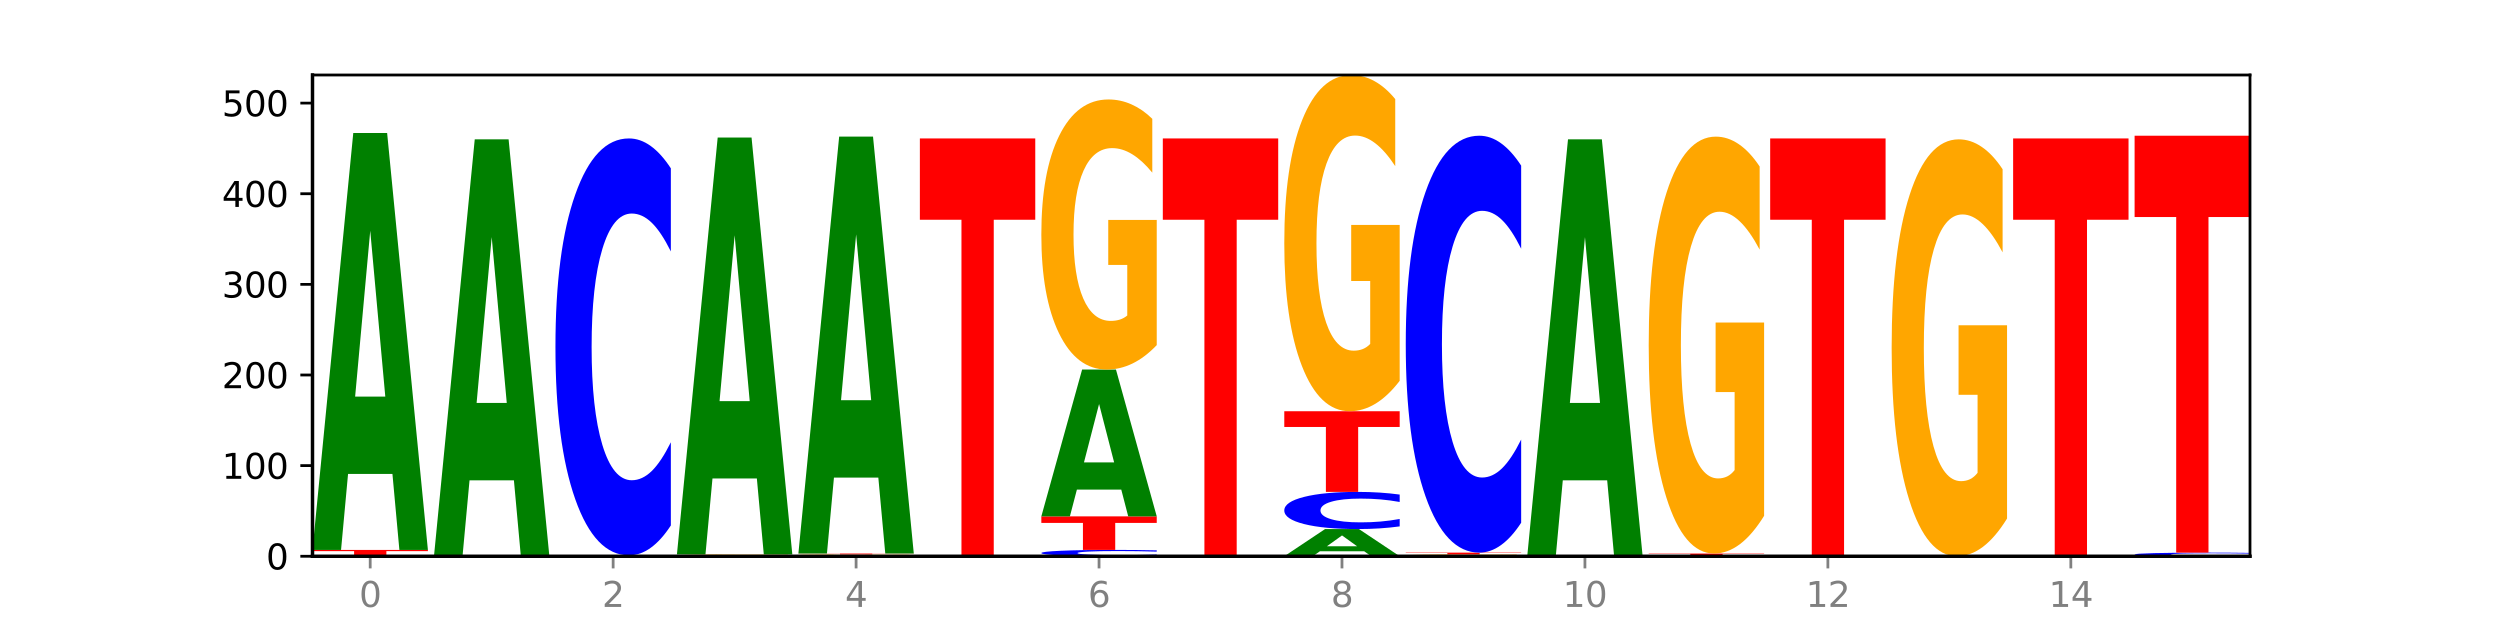 <?xml version="1.0" encoding="utf-8" standalone="no"?>
<!DOCTYPE svg PUBLIC "-//W3C//DTD SVG 1.1//EN"
  "http://www.w3.org/Graphics/SVG/1.1/DTD/svg11.dtd">
<svg xmlns:xlink="http://www.w3.org/1999/xlink" width="720pt" height="180pt" viewBox="0 0 720 180" xmlns="http://www.w3.org/2000/svg" version="1.1">
 <defs>
  <style type="text/css">*{stroke-linejoin: round; stroke-linecap: butt}</style>
 </defs>
 <g id="figure_1">
  <g id="patch_1">
   <path d="M 0 180 
L 720 180 
L 720 0 
L 0 0 
z
" style="fill: #ffffff"/>
  </g>
  <g id="axes_1">
   <g id="patch_2">
    <path d="M 90 160.2 
L 648 160.2 
L 648 21.6 
L 90 21.6 
z
" style="fill: #ffffff"/>
   </g>
   <g id="line2d_1">
    <path d="M 90 160.2 
L 648 160.2 
" clip-path="url(#pe4a669c2eb)" style="fill: none; stroke: #000000; stroke-width: 0.5; stroke-linecap: square"/>
   </g>
   <g id="patch_3">
    <path d="M 90 158.373 
L 123.235 158.373 
L 123.235 158.729 
L 111.278 158.729 
L 111.278 160.2 
L 101.98 160.2 
L 101.98 158.729 
L 90 158.729 
L 90 158.373 
z
" clip-path="url(#pe4a669c2eb)" style="fill: #ff0000"/>
   </g>
   <g id="patch_4">
    <path d="M 113.022 136.5 
L 100.24 136.5 
L 98.222 158.373 
L 90 158.373 
L 101.742 38.305 
L 111.493 38.305 
L 123.235 158.373 
L 115.02 158.373 
L 113.022 136.5 
z
M 102.279 114.216 
L 110.963 114.216 
L 106.628 66.456 
L 102.279 114.216 
z
" clip-path="url(#pe4a669c2eb)" style="fill: #008000"/>
   </g>
   <g id="patch_5">
    <path d="M 148.006 138.327 
L 135.225 138.327 
L 133.206 160.2 
L 124.984 160.2 
L 136.726 40.132 
L 146.477 40.132 
L 158.219 160.2 
L 150.004 160.2 
L 148.006 138.327 
z
M 137.263 116.043 
L 145.947 116.043 
L 141.612 68.284 
L 137.263 116.043 
z
" clip-path="url(#pe4a669c2eb)" style="fill: #008000"/>
   </g>
   <g id="patch_6">
    <path d="M 182.991 160.152 
L 170.209 160.152 
L 168.191 160.2 
L 159.969 160.2 
L 171.711 159.939 
L 181.462 159.939 
L 193.204 160.2 
L 184.988 160.2 
L 182.991 160.152 
z
M 172.248 160.104 
L 180.932 160.104 
L 176.596 160 
L 172.248 160.104 
z
" clip-path="url(#pe4a669c2eb)" style="fill: #008000"/>
   </g>
   <g id="patch_7">
    <path d="M 193.204 151.333 
Q 190.424 155.599 187.418 157.756 
Q 184.411 159.939 181.137 159.939 
Q 171.374 159.939 165.671 143.768 
Q 159.969 127.597 159.969 99.942 
Q 159.969 72.189 165.671 56.042 
Q 171.374 39.871 181.137 39.871 
Q 184.411 39.871 187.418 42.054 
Q 190.424 44.212 193.204 48.478 
L 193.204 72.412 
Q 190.399 66.757 187.677 64.128 
Q 184.956 61.499 181.95 61.499 
Q 176.557 61.499 173.467 71.742 
Q 170.386 81.961 170.386 99.942 
Q 170.386 117.85 173.467 128.093 
Q 176.557 138.311 181.95 138.311 
Q 184.956 138.311 187.677 135.682 
Q 190.399 133.029 193.204 127.374 
L 193.204 151.333 
z
" clip-path="url(#pe4a669c2eb)" style="fill: #0000ff"/>
   </g>
   <g id="patch_8">
    <path d="M 228.188 160.153 
Q 224.836 160.176 221.231 160.188 
Q 217.626 160.2 213.783 160.2 
Q 205.098 160.2 200.025 160.13 
Q 194.953 160.059 194.953 159.939 
Q 194.953 159.818 200.115 159.748 
Q 205.284 159.678 214.274 159.678 
Q 217.738 159.678 220.911 159.687 
Q 224.091 159.697 226.907 159.715 
L 226.907 159.819 
Q 224.002 159.796 221.127 159.784 
Q 218.252 159.772 215.362 159.772 
Q 210.014 159.772 207.116 159.815 
Q 204.219 159.859 204.219 159.939 
Q 204.219 160.019 207.012 160.063 
Q 209.805 160.106 214.945 160.106 
Q 216.345 160.106 217.544 160.103 
Q 218.743 160.101 219.697 160.096 
L 219.697 159.998 
L 214.222 159.998 
L 214.222 159.911 
L 228.188 159.911 
L 228.188 160.153 
z
" clip-path="url(#pe4a669c2eb)" style="fill: #ffa600"/>
   </g>
   <g id="patch_9">
    <path d="M 217.975 137.805 
L 205.193 137.805 
L 203.175 159.678 
L 194.953 159.678 
L 206.695 39.61 
L 216.446 39.61 
L 228.188 159.678 
L 219.973 159.678 
L 217.975 137.805 
z
M 207.232 115.521 
L 215.916 115.521 
L 211.581 67.762 
L 207.232 115.521 
z
" clip-path="url(#pe4a669c2eb)" style="fill: #008000"/>
   </g>
   <g id="patch_10">
    <path d="M 263.172 160.181 
Q 260.392 160.191 257.386 160.195 
Q 254.38 160.2 251.106 160.2 
Q 241.342 160.2 235.64 160.165 
Q 229.937 160.13 229.937 160.07 
Q 229.937 160.009 235.64 159.974 
Q 241.342 159.939 251.106 159.939 
Q 254.38 159.939 257.386 159.944 
Q 260.392 159.948 263.172 159.958 
L 263.172 160.01 
Q 260.367 159.997 257.646 159.992 
Q 254.924 159.986 251.918 159.986 
Q 246.526 159.986 243.436 160.008 
Q 240.354 160.03 240.354 160.07 
Q 240.354 160.109 243.436 160.131 
Q 246.526 160.153 251.918 160.153 
Q 254.924 160.153 257.646 160.147 
Q 260.367 160.141 263.172 160.129 
L 263.172 160.181 
z
" clip-path="url(#pe4a669c2eb)" style="fill: #0000ff"/>
   </g>
   <g id="patch_11">
    <path d="M 263.172 159.915 
Q 259.821 159.927 256.216 159.933 
Q 252.61 159.939 248.767 159.939 
Q 240.082 159.939 235.01 159.904 
Q 229.937 159.869 229.937 159.809 
Q 229.937 159.748 235.099 159.713 
Q 240.268 159.678 249.259 159.678 
Q 252.722 159.678 255.895 159.683 
Q 259.076 159.687 261.891 159.697 
L 261.891 159.749 
Q 258.986 159.737 256.111 159.731 
Q 253.236 159.725 250.346 159.725 
Q 244.998 159.725 242.101 159.747 
Q 239.203 159.768 239.203 159.809 
Q 239.203 159.848 241.996 159.87 
Q 244.79 159.892 249.929 159.892 
Q 251.329 159.892 252.529 159.891 
Q 253.728 159.889 254.681 159.887 
L 254.681 159.838 
L 249.207 159.838 
L 249.207 159.794 
L 263.172 159.794 
L 263.172 159.915 
z
" clip-path="url(#pe4a669c2eb)" style="fill: #ffa600"/>
   </g>
   <g id="patch_12">
    <path d="M 229.937 159.417 
L 263.172 159.417 
L 263.172 159.468 
L 251.216 159.468 
L 251.216 159.678 
L 241.917 159.678 
L 241.917 159.468 
L 229.937 159.468 
L 229.937 159.417 
z
" clip-path="url(#pe4a669c2eb)" style="fill: #ff0000"/>
   </g>
   <g id="patch_13">
    <path d="M 252.959 137.544 
L 240.178 137.544 
L 238.159 159.417 
L 229.937 159.417 
L 241.679 39.349 
L 251.43 39.349 
L 263.172 159.417 
L 254.957 159.417 
L 252.959 137.544 
z
M 242.216 115.26 
L 250.9 115.26 
L 246.565 67.5 
L 242.216 115.26 
z
" clip-path="url(#pe4a669c2eb)" style="fill: #008000"/>
   </g>
   <g id="patch_14">
    <path d="M 298.157 160.176 
Q 294.805 160.188 291.2 160.194 
Q 287.595 160.2 283.751 160.2 
Q 275.066 160.2 269.994 160.165 
Q 264.922 160.13 264.922 160.07 
Q 264.922 160.009 270.083 159.974 
Q 275.253 159.939 284.243 159.939 
Q 287.707 159.939 290.88 159.944 
Q 294.06 159.948 296.876 159.958 
L 296.876 160.01 
Q 293.971 159.998 291.096 159.992 
Q 288.22 159.986 285.33 159.986 
Q 279.982 159.986 277.085 160.008 
Q 274.188 160.029 274.188 160.07 
Q 274.188 160.109 276.981 160.131 
Q 279.774 160.153 284.913 160.153 
Q 286.314 160.153 287.513 160.152 
Q 288.712 160.15 289.665 160.148 
L 289.665 160.099 
L 284.191 160.099 
L 284.191 160.055 
L 298.157 160.055 
L 298.157 160.176 
z
" clip-path="url(#pe4a669c2eb)" style="fill: #ffa600"/>
   </g>
   <g id="patch_15">
    <path d="M 264.922 39.871 
L 298.157 39.871 
L 298.157 63.288 
L 286.2 63.288 
L 286.2 159.939 
L 276.902 159.939 
L 276.902 63.288 
L 264.922 63.288 
L 264.922 39.871 
z
" clip-path="url(#pe4a669c2eb)" style="fill: #ff0000"/>
   </g>
   <g id="patch_16">
    <path d="M 333.141 160.069 
Q 330.361 160.134 327.355 160.167 
Q 324.349 160.2 321.075 160.2 
Q 311.311 160.2 305.608 159.954 
Q 299.906 159.708 299.906 159.287 
Q 299.906 158.865 305.608 158.619 
Q 311.311 158.373 321.075 158.373 
Q 324.349 158.373 327.355 158.406 
Q 330.361 158.439 333.141 158.504 
L 333.141 158.868 
Q 330.336 158.782 327.614 158.742 
Q 324.893 158.702 321.887 158.702 
Q 316.494 158.702 313.404 158.858 
Q 310.323 159.013 310.323 159.287 
Q 310.323 159.56 313.404 159.715 
Q 316.494 159.871 321.887 159.871 
Q 324.893 159.871 327.614 159.831 
Q 330.336 159.79 333.141 159.704 
L 333.141 160.069 
z
" clip-path="url(#pe4a669c2eb)" style="fill: #0000ff"/>
   </g>
   <g id="patch_17">
    <path d="M 299.906 148.715 
L 333.141 148.715 
L 333.141 150.599 
L 321.184 150.599 
L 321.184 158.373 
L 311.886 158.373 
L 311.886 150.599 
L 299.906 150.599 
L 299.906 148.715 
z
" clip-path="url(#pe4a669c2eb)" style="fill: #ff0000"/>
   </g>
   <g id="patch_18">
    <path d="M 322.928 141.012 
L 310.146 141.012 
L 308.128 148.715 
L 299.906 148.715 
L 311.648 106.431 
L 321.399 106.431 
L 333.141 148.715 
L 324.926 148.715 
L 322.928 141.012 
z
M 312.185 133.164 
L 320.869 133.164 
L 316.534 116.345 
L 312.185 133.164 
z
" clip-path="url(#pe4a669c2eb)" style="fill: #008000"/>
   </g>
   <g id="patch_19">
    <path d="M 333.141 99.393 
Q 329.789 102.912 326.184 104.679 
Q 322.579 106.431 318.736 106.431 
Q 310.051 106.431 304.978 95.954 
Q 299.906 85.478 299.906 67.563 
Q 299.906 49.439 305.068 39.043 
Q 310.237 28.647 319.227 28.647 
Q 322.691 28.647 325.864 30.061 
Q 329.044 31.459 331.86 34.223 
L 331.86 49.728 
Q 328.955 46.177 326.08 44.426 
Q 323.205 42.658 320.315 42.658 
Q 314.967 42.658 312.069 49.118 
Q 309.172 55.561 309.172 67.563 
Q 309.172 79.453 311.965 85.944 
Q 314.758 92.42 319.898 92.42 
Q 321.298 92.42 322.497 92.05 
Q 323.696 91.664 324.65 90.861 
L 324.65 76.304 
L 319.175 76.304 
L 319.175 63.337 
L 333.141 63.337 
L 333.141 99.393 
z
" clip-path="url(#pe4a669c2eb)" style="fill: #ffa600"/>
   </g>
   <g id="patch_20">
    <path d="M 357.912 160.152 
L 345.131 160.152 
L 343.112 160.2 
L 334.89 160.2 
L 346.632 159.939 
L 356.383 159.939 
L 368.125 160.2 
L 359.91 160.2 
L 357.912 160.152 
z
M 347.169 160.104 
L 355.853 160.104 
L 351.518 160 
L 347.169 160.104 
z
" clip-path="url(#pe4a669c2eb)" style="fill: #008000"/>
   </g>
   <g id="patch_21">
    <path d="M 334.89 39.871 
L 368.125 39.871 
L 368.125 63.288 
L 356.168 63.288 
L 356.168 159.939 
L 346.87 159.939 
L 346.87 63.288 
L 334.89 63.288 
L 334.89 39.871 
z
" clip-path="url(#pe4a669c2eb)" style="fill: #ff0000"/>
   </g>
   <g id="patch_22">
    <path d="M 392.897 158.774 
L 380.115 158.774 
L 378.097 160.2 
L 369.875 160.2 
L 381.617 152.369 
L 391.368 152.369 
L 403.11 160.2 
L 394.894 160.2 
L 392.897 158.774 
z
M 382.153 157.32 
L 390.838 157.32 
L 386.502 154.205 
L 382.153 157.32 
z
" clip-path="url(#pe4a669c2eb)" style="fill: #008000"/>
   </g>
   <g id="patch_23">
    <path d="M 403.11 151.602 
Q 400.33 151.983 397.324 152.175 
Q 394.317 152.369 391.043 152.369 
Q 381.28 152.369 375.577 150.928 
Q 369.875 149.487 369.875 147.022 
Q 369.875 144.548 375.577 143.109 
Q 381.28 141.668 391.043 141.668 
Q 394.317 141.668 397.324 141.862 
Q 400.33 142.055 403.11 142.435 
L 403.11 144.568 
Q 400.305 144.064 397.583 143.83 
Q 394.862 143.595 391.856 143.595 
Q 386.463 143.595 383.373 144.508 
Q 380.291 145.419 380.291 147.022 
Q 380.291 148.618 383.373 149.531 
Q 386.463 150.442 391.856 150.442 
Q 394.862 150.442 397.583 150.207 
Q 400.305 149.971 403.11 149.467 
L 403.11 151.602 
z
" clip-path="url(#pe4a669c2eb)" style="fill: #0000ff"/>
   </g>
   <g id="patch_24">
    <path d="M 369.875 118.437 
L 403.11 118.437 
L 403.11 122.968 
L 391.153 122.968 
L 391.153 141.668 
L 381.855 141.668 
L 381.855 122.968 
L 369.875 122.968 
L 369.875 118.437 
z
" clip-path="url(#pe4a669c2eb)" style="fill: #ff0000"/>
   </g>
   <g id="patch_25">
    <path d="M 403.11 109.676 
Q 399.758 114.057 396.153 116.257 
Q 392.548 118.437 388.704 118.437 
Q 380.019 118.437 374.947 105.395 
Q 369.875 92.353 369.875 70.049 
Q 369.875 47.485 375.036 34.542 
Q 380.206 21.6 389.196 21.6 
Q 392.66 21.6 395.833 23.36 
Q 399.013 25.101 401.829 28.541 
L 401.829 47.845 
Q 398.924 43.424 396.049 41.244 
Q 393.173 39.043 390.283 39.043 
Q 384.935 39.043 382.038 47.085 
Q 379.141 55.106 379.141 70.049 
Q 379.141 84.851 381.934 92.933 
Q 384.727 100.994 389.866 100.994 
Q 391.267 100.994 392.466 100.534 
Q 393.665 100.054 394.618 99.054 
L 394.618 80.931 
L 389.144 80.931 
L 389.144 64.788 
L 403.11 64.788 
L 403.11 109.676 
z
" clip-path="url(#pe4a669c2eb)" style="fill: #ffa600"/>
   </g>
   <g id="patch_26">
    <path d="M 438.094 160.153 
Q 434.742 160.176 431.137 160.188 
Q 427.532 160.2 423.689 160.2 
Q 415.004 160.2 409.931 160.13 
Q 404.859 160.059 404.859 159.939 
Q 404.859 159.818 410.021 159.748 
Q 415.19 159.678 424.18 159.678 
Q 427.644 159.678 430.817 159.687 
Q 433.997 159.697 436.813 159.715 
L 436.813 159.819 
Q 433.908 159.796 431.033 159.784 
Q 428.158 159.772 425.268 159.772 
Q 419.92 159.772 417.022 159.815 
Q 414.125 159.859 414.125 159.939 
Q 414.125 160.019 416.918 160.063 
Q 419.711 160.106 424.851 160.106 
Q 426.251 160.106 427.45 160.103 
Q 428.649 160.101 429.603 160.096 
L 429.603 159.998 
L 424.128 159.998 
L 424.128 159.911 
L 438.094 159.911 
L 438.094 160.153 
z
" clip-path="url(#pe4a669c2eb)" style="fill: #ffa600"/>
   </g>
   <g id="patch_27">
    <path d="M 404.859 159.156 
L 438.094 159.156 
L 438.094 159.258 
L 426.137 159.258 
L 426.137 159.678 
L 416.839 159.678 
L 416.839 159.258 
L 404.859 159.258 
L 404.859 159.156 
z
" clip-path="url(#pe4a669c2eb)" style="fill: #ff0000"/>
   </g>
   <g id="patch_28">
    <path d="M 438.094 150.55 
Q 435.314 154.816 432.308 156.973 
Q 429.302 159.156 426.028 159.156 
Q 416.264 159.156 410.561 142.985 
Q 404.859 126.814 404.859 99.159 
Q 404.859 71.405 410.561 55.259 
Q 416.264 39.088 426.028 39.088 
Q 429.302 39.088 432.308 41.271 
Q 435.314 43.429 438.094 47.695 
L 438.094 71.629 
Q 435.289 65.974 432.567 63.345 
Q 429.846 60.716 426.84 60.716 
Q 421.447 60.716 418.357 70.959 
Q 415.276 81.178 415.276 99.159 
Q 415.276 117.066 418.357 127.31 
Q 421.447 137.528 426.84 137.528 
Q 429.846 137.528 432.567 134.899 
Q 435.289 132.245 438.094 126.591 
L 438.094 150.55 
z
" clip-path="url(#pe4a669c2eb)" style="fill: #0000ff"/>
   </g>
   <g id="patch_29">
    <path d="M 462.865 138.327 
L 450.084 138.327 
L 448.065 160.2 
L 439.843 160.2 
L 451.585 40.132 
L 461.336 40.132 
L 473.078 160.2 
L 464.863 160.2 
L 462.865 138.327 
z
M 452.122 116.043 
L 460.806 116.043 
L 456.471 68.284 
L 452.122 116.043 
z
" clip-path="url(#pe4a669c2eb)" style="fill: #008000"/>
   </g>
   <g id="patch_30">
    <path d="M 497.85 160.152 
L 485.068 160.152 
L 483.05 160.2 
L 474.828 160.2 
L 486.57 159.939 
L 496.321 159.939 
L 508.063 160.2 
L 499.847 160.2 
L 497.85 160.152 
z
M 487.106 160.104 
L 495.791 160.104 
L 491.455 160 
L 487.106 160.104 
z
" clip-path="url(#pe4a669c2eb)" style="fill: #008000"/>
   </g>
   <g id="patch_31">
    <path d="M 474.828 159.417 
L 508.063 159.417 
L 508.063 159.519 
L 496.106 159.519 
L 496.106 159.939 
L 486.808 159.939 
L 486.808 159.519 
L 474.828 159.519 
L 474.828 159.417 
z
" clip-path="url(#pe4a669c2eb)" style="fill: #ff0000"/>
   </g>
   <g id="patch_32">
    <path d="M 508.063 148.554 
Q 504.711 153.985 501.106 156.714 
Q 497.501 159.417 493.657 159.417 
Q 484.972 159.417 479.9 143.246 
Q 474.828 127.075 474.828 99.42 
Q 474.828 71.443 479.989 55.396 
Q 485.159 39.349 494.149 39.349 
Q 497.612 39.349 500.786 41.532 
Q 503.966 43.69 506.782 47.956 
L 506.782 71.89 
Q 503.877 66.408 501.002 63.705 
Q 498.126 60.977 495.236 60.977 
Q 489.888 60.977 486.991 70.947 
Q 484.093 80.893 484.093 99.42 
Q 484.093 117.774 486.887 127.794 
Q 489.68 137.789 494.819 137.789 
Q 496.22 137.789 497.419 137.219 
Q 498.618 136.624 499.571 135.384 
L 499.571 112.913 
L 494.097 112.913 
L 494.097 92.897 
L 508.063 92.897 
L 508.063 148.554 
z
" clip-path="url(#pe4a669c2eb)" style="fill: #ffa600"/>
   </g>
   <g id="patch_33">
    <path d="M 543.047 160.176 
Q 539.695 160.188 536.09 160.194 
Q 532.485 160.2 528.642 160.2 
Q 519.957 160.2 514.884 160.165 
Q 509.812 160.13 509.812 160.07 
Q 509.812 160.009 514.974 159.974 
Q 520.143 159.939 529.133 159.939 
Q 532.597 159.939 535.77 159.944 
Q 538.95 159.948 541.766 159.958 
L 541.766 160.01 
Q 538.861 159.998 535.986 159.992 
Q 533.111 159.986 530.221 159.986 
Q 524.873 159.986 521.975 160.008 
Q 519.078 160.029 519.078 160.07 
Q 519.078 160.109 521.871 160.131 
Q 524.664 160.153 529.804 160.153 
Q 531.204 160.153 532.403 160.152 
Q 533.602 160.15 534.556 160.148 
L 534.556 160.099 
L 529.081 160.099 
L 529.081 160.055 
L 543.047 160.055 
L 543.047 160.176 
z
" clip-path="url(#pe4a669c2eb)" style="fill: #ffa600"/>
   </g>
   <g id="patch_34">
    <path d="M 509.812 39.871 
L 543.047 39.871 
L 543.047 63.288 
L 531.09 63.288 
L 531.09 159.939 
L 521.792 159.939 
L 521.792 63.288 
L 509.812 63.288 
L 509.812 39.871 
z
" clip-path="url(#pe4a669c2eb)" style="fill: #ff0000"/>
   </g>
   <g id="patch_35">
    <path d="M 578.031 149.337 
Q 574.68 154.768 571.074 157.497 
Q 567.469 160.2 563.626 160.2 
Q 554.941 160.2 549.869 144.029 
Q 544.796 127.858 544.796 100.203 
Q 544.796 72.226 549.958 56.179 
Q 555.127 40.132 564.118 40.132 
Q 567.581 40.132 570.754 42.315 
Q 573.935 44.473 576.75 48.739 
L 576.75 72.673 
Q 573.845 67.191 570.97 64.488 
Q 568.095 61.76 565.205 61.76 
Q 559.857 61.76 556.96 71.73 
Q 554.062 81.676 554.062 100.203 
Q 554.062 118.557 556.855 128.577 
Q 559.649 138.572 564.788 138.572 
Q 566.188 138.572 567.387 138.002 
Q 568.587 137.407 569.54 136.167 
L 569.54 113.696 
L 564.065 113.696 
L 564.065 93.68 
L 578.031 93.68 
L 578.031 149.337 
z
" clip-path="url(#pe4a669c2eb)" style="fill: #ffa600"/>
   </g>
   <g id="patch_36">
    <path d="M 602.803 160.152 
L 590.021 160.152 
L 588.003 160.2 
L 579.781 160.2 
L 591.523 159.939 
L 601.274 159.939 
L 613.016 160.2 
L 604.8 160.2 
L 602.803 160.152 
z
M 592.059 160.104 
L 600.744 160.104 
L 596.408 160 
L 592.059 160.104 
z
" clip-path="url(#pe4a669c2eb)" style="fill: #008000"/>
   </g>
   <g id="patch_37">
    <path d="M 579.781 39.871 
L 613.016 39.871 
L 613.016 63.288 
L 601.059 63.288 
L 601.059 159.939 
L 591.761 159.939 
L 591.761 63.288 
L 579.781 63.288 
L 579.781 39.871 
z
" clip-path="url(#pe4a669c2eb)" style="fill: #ff0000"/>
   </g>
   <g id="patch_38">
    <path d="M 648 160.125 
Q 645.22 160.162 642.214 160.181 
Q 639.208 160.2 635.934 160.2 
Q 626.17 160.2 620.467 160.059 
Q 614.765 159.919 614.765 159.678 
Q 614.765 159.437 620.467 159.297 
Q 626.17 159.156 635.934 159.156 
Q 639.208 159.156 642.214 159.175 
Q 645.22 159.194 648 159.231 
L 648 159.439 
Q 645.195 159.39 642.473 159.367 
Q 639.752 159.344 636.746 159.344 
Q 631.353 159.344 628.263 159.433 
Q 625.182 159.522 625.182 159.678 
Q 625.182 159.834 628.263 159.923 
Q 631.353 160.012 636.746 160.012 
Q 639.752 160.012 642.473 159.989 
Q 645.195 159.966 648 159.917 
L 648 160.125 
z
" clip-path="url(#pe4a669c2eb)" style="fill: #0000ff"/>
   </g>
   <g id="patch_39">
    <path d="M 614.765 39.088 
L 648 39.088 
L 648 62.505 
L 636.043 62.505 
L 636.043 159.156 
L 626.745 159.156 
L 626.745 62.505 
L 614.765 62.505 
L 614.765 39.088 
z
" clip-path="url(#pe4a669c2eb)" style="fill: #ff0000"/>
   </g>
   <g id="matplotlib.axis_1">
    <g id="xtick_1">
     <g id="line2d_2">
      <defs>
       <path id="m6c8f5c409a" d="M 0 0 
L 0 3.5 
" style="stroke: #808080; stroke-width: 0.8"/>
      </defs>
      <g>
       <use xlink:href="#m6c8f5c409a" x="106.618" y="160.2" style="fill: #808080; stroke: #808080; stroke-width: 0.8"/>
      </g>
     </g>
     <g id="text_1">
      <!-- 0 -->
      <g style="fill: #808080" transform="translate(103.436 174.798) scale(0.1 -0.1)">
       <defs>
        <path id="DejaVuSans-30" d="M 2034 4250 
Q 1547 4250 1301 3770 
Q 1056 3291 1056 2328 
Q 1056 1369 1301 889 
Q 1547 409 2034 409 
Q 2525 409 2770 889 
Q 3016 1369 3016 2328 
Q 3016 3291 2770 3770 
Q 2525 4250 2034 4250 
z
M 2034 4750 
Q 2819 4750 3233 4129 
Q 3647 3509 3647 2328 
Q 3647 1150 3233 529 
Q 2819 -91 2034 -91 
Q 1250 -91 836 529 
Q 422 1150 422 2328 
Q 422 3509 836 4129 
Q 1250 4750 2034 4750 
z
" transform="scale(0.016)"/>
       </defs>
       <use xlink:href="#DejaVuSans-30"/>
      </g>
     </g>
    </g>
    <g id="xtick_2">
     <g id="line2d_3">
      <g>
       <use xlink:href="#m6c8f5c409a" x="176.586" y="160.2" style="fill: #808080; stroke: #808080; stroke-width: 0.8"/>
      </g>
     </g>
     <g id="text_2">
      <!-- 2 -->
      <g style="fill: #808080" transform="translate(173.405 174.798) scale(0.1 -0.1)">
       <defs>
        <path id="DejaVuSans-32" d="M 1228 531 
L 3431 531 
L 3431 0 
L 469 0 
L 469 531 
Q 828 903 1448 1529 
Q 2069 2156 2228 2338 
Q 2531 2678 2651 2914 
Q 2772 3150 2772 3378 
Q 2772 3750 2511 3984 
Q 2250 4219 1831 4219 
Q 1534 4219 1204 4116 
Q 875 4013 500 3803 
L 500 4441 
Q 881 4594 1212 4672 
Q 1544 4750 1819 4750 
Q 2544 4750 2975 4387 
Q 3406 4025 3406 3419 
Q 3406 3131 3298 2873 
Q 3191 2616 2906 2266 
Q 2828 2175 2409 1742 
Q 1991 1309 1228 531 
z
" transform="scale(0.016)"/>
       </defs>
       <use xlink:href="#DejaVuSans-32"/>
      </g>
     </g>
    </g>
    <g id="xtick_3">
     <g id="line2d_4">
      <g>
       <use xlink:href="#m6c8f5c409a" x="246.555" y="160.2" style="fill: #808080; stroke: #808080; stroke-width: 0.8"/>
      </g>
     </g>
     <g id="text_3">
      <!-- 4 -->
      <g style="fill: #808080" transform="translate(243.374 174.798) scale(0.1 -0.1)">
       <defs>
        <path id="DejaVuSans-34" d="M 2419 4116 
L 825 1625 
L 2419 1625 
L 2419 4116 
z
M 2253 4666 
L 3047 4666 
L 3047 1625 
L 3713 1625 
L 3713 1100 
L 3047 1100 
L 3047 0 
L 2419 0 
L 2419 1100 
L 313 1100 
L 313 1709 
L 2253 4666 
z
" transform="scale(0.016)"/>
       </defs>
       <use xlink:href="#DejaVuSans-34"/>
      </g>
     </g>
    </g>
    <g id="xtick_4">
     <g id="line2d_5">
      <g>
       <use xlink:href="#m6c8f5c409a" x="316.524" y="160.2" style="fill: #808080; stroke: #808080; stroke-width: 0.8"/>
      </g>
     </g>
     <g id="text_4">
      <!-- 6 -->
      <g style="fill: #808080" transform="translate(313.342 174.798) scale(0.1 -0.1)">
       <defs>
        <path id="DejaVuSans-36" d="M 2113 2584 
Q 1688 2584 1439 2293 
Q 1191 2003 1191 1497 
Q 1191 994 1439 701 
Q 1688 409 2113 409 
Q 2538 409 2786 701 
Q 3034 994 3034 1497 
Q 3034 2003 2786 2293 
Q 2538 2584 2113 2584 
z
M 3366 4563 
L 3366 3988 
Q 3128 4100 2886 4159 
Q 2644 4219 2406 4219 
Q 1781 4219 1451 3797 
Q 1122 3375 1075 2522 
Q 1259 2794 1537 2939 
Q 1816 3084 2150 3084 
Q 2853 3084 3261 2657 
Q 3669 2231 3669 1497 
Q 3669 778 3244 343 
Q 2819 -91 2113 -91 
Q 1303 -91 875 529 
Q 447 1150 447 2328 
Q 447 3434 972 4092 
Q 1497 4750 2381 4750 
Q 2619 4750 2861 4703 
Q 3103 4656 3366 4563 
z
" transform="scale(0.016)"/>
       </defs>
       <use xlink:href="#DejaVuSans-36"/>
      </g>
     </g>
    </g>
    <g id="xtick_5">
     <g id="line2d_6">
      <g>
       <use xlink:href="#m6c8f5c409a" x="386.492" y="160.2" style="fill: #808080; stroke: #808080; stroke-width: 0.8"/>
      </g>
     </g>
     <g id="text_5">
      <!-- 8 -->
      <g style="fill: #808080" transform="translate(383.311 174.798) scale(0.1 -0.1)">
       <defs>
        <path id="DejaVuSans-38" d="M 2034 2216 
Q 1584 2216 1326 1975 
Q 1069 1734 1069 1313 
Q 1069 891 1326 650 
Q 1584 409 2034 409 
Q 2484 409 2743 651 
Q 3003 894 3003 1313 
Q 3003 1734 2745 1975 
Q 2488 2216 2034 2216 
z
M 1403 2484 
Q 997 2584 770 2862 
Q 544 3141 544 3541 
Q 544 4100 942 4425 
Q 1341 4750 2034 4750 
Q 2731 4750 3128 4425 
Q 3525 4100 3525 3541 
Q 3525 3141 3298 2862 
Q 3072 2584 2669 2484 
Q 3125 2378 3379 2068 
Q 3634 1759 3634 1313 
Q 3634 634 3220 271 
Q 2806 -91 2034 -91 
Q 1263 -91 848 271 
Q 434 634 434 1313 
Q 434 1759 690 2068 
Q 947 2378 1403 2484 
z
M 1172 3481 
Q 1172 3119 1398 2916 
Q 1625 2713 2034 2713 
Q 2441 2713 2670 2916 
Q 2900 3119 2900 3481 
Q 2900 3844 2670 4047 
Q 2441 4250 2034 4250 
Q 1625 4250 1398 4047 
Q 1172 3844 1172 3481 
z
" transform="scale(0.016)"/>
       </defs>
       <use xlink:href="#DejaVuSans-38"/>
      </g>
     </g>
    </g>
    <g id="xtick_6">
     <g id="line2d_7">
      <g>
       <use xlink:href="#m6c8f5c409a" x="456.461" y="160.2" style="fill: #808080; stroke: #808080; stroke-width: 0.8"/>
      </g>
     </g>
     <g id="text_6">
      <!-- 10 -->
      <g style="fill: #808080" transform="translate(450.098 174.798) scale(0.1 -0.1)">
       <defs>
        <path id="DejaVuSans-31" d="M 794 531 
L 1825 531 
L 1825 4091 
L 703 3866 
L 703 4441 
L 1819 4666 
L 2450 4666 
L 2450 531 
L 3481 531 
L 3481 0 
L 794 0 
L 794 531 
z
" transform="scale(0.016)"/>
       </defs>
       <use xlink:href="#DejaVuSans-31"/>
       <use xlink:href="#DejaVuSans-30" x="63.623"/>
      </g>
     </g>
    </g>
    <g id="xtick_7">
     <g id="line2d_8">
      <g>
       <use xlink:href="#m6c8f5c409a" x="526.429" y="160.2" style="fill: #808080; stroke: #808080; stroke-width: 0.8"/>
      </g>
     </g>
     <g id="text_7">
      <!-- 12 -->
      <g style="fill: #808080" transform="translate(520.067 174.798) scale(0.1 -0.1)">
       <use xlink:href="#DejaVuSans-31"/>
       <use xlink:href="#DejaVuSans-32" x="63.623"/>
      </g>
     </g>
    </g>
    <g id="xtick_8">
     <g id="line2d_9">
      <g>
       <use xlink:href="#m6c8f5c409a" x="596.398" y="160.2" style="fill: #808080; stroke: #808080; stroke-width: 0.8"/>
      </g>
     </g>
     <g id="text_8">
      <!-- 14 -->
      <g style="fill: #808080" transform="translate(590.036 174.798) scale(0.1 -0.1)">
       <use xlink:href="#DejaVuSans-31"/>
       <use xlink:href="#DejaVuSans-34" x="63.623"/>
      </g>
     </g>
    </g>
   </g>
   <g id="matplotlib.axis_2">
    <g id="ytick_1">
     <g id="line2d_10">
      <defs>
       <path id="mddda9fd45c" d="M 0 0 
L -3.5 0 
" style="stroke: #000000; stroke-width: 0.8"/>
      </defs>
      <g>
       <use xlink:href="#mddda9fd45c" x="90" y="160.2" style="stroke: #000000; stroke-width: 0.8"/>
      </g>
     </g>
     <g id="text_9">
      <!-- 0 -->
      <g transform="translate(76.638 163.999) scale(0.1 -0.1)">
       <use xlink:href="#DejaVuSans-30"/>
      </g>
     </g>
    </g>
    <g id="ytick_2">
     <g id="line2d_11">
      <g>
       <use xlink:href="#mddda9fd45c" x="90" y="134.098" style="stroke: #000000; stroke-width: 0.8"/>
      </g>
     </g>
     <g id="text_10">
      <!-- 100 -->
      <g transform="translate(63.913 137.898) scale(0.1 -0.1)">
       <use xlink:href="#DejaVuSans-31"/>
       <use xlink:href="#DejaVuSans-30" x="63.623"/>
       <use xlink:href="#DejaVuSans-30" x="127.246"/>
      </g>
     </g>
    </g>
    <g id="ytick_3">
     <g id="line2d_12">
      <g>
       <use xlink:href="#mddda9fd45c" x="90" y="107.997" style="stroke: #000000; stroke-width: 0.8"/>
      </g>
     </g>
     <g id="text_11">
      <!-- 200 -->
      <g transform="translate(63.913 111.796) scale(0.1 -0.1)">
       <use xlink:href="#DejaVuSans-32"/>
       <use xlink:href="#DejaVuSans-30" x="63.623"/>
       <use xlink:href="#DejaVuSans-30" x="127.246"/>
      </g>
     </g>
    </g>
    <g id="ytick_4">
     <g id="line2d_13">
      <g>
       <use xlink:href="#mddda9fd45c" x="90" y="81.895" style="stroke: #000000; stroke-width: 0.8"/>
      </g>
     </g>
     <g id="text_12">
      <!-- 300 -->
      <g transform="translate(63.913 85.694) scale(0.1 -0.1)">
       <defs>
        <path id="DejaVuSans-33" d="M 2597 2516 
Q 3050 2419 3304 2112 
Q 3559 1806 3559 1356 
Q 3559 666 3084 287 
Q 2609 -91 1734 -91 
Q 1441 -91 1130 -33 
Q 819 25 488 141 
L 488 750 
Q 750 597 1062 519 
Q 1375 441 1716 441 
Q 2309 441 2620 675 
Q 2931 909 2931 1356 
Q 2931 1769 2642 2001 
Q 2353 2234 1838 2234 
L 1294 2234 
L 1294 2753 
L 1863 2753 
Q 2328 2753 2575 2939 
Q 2822 3125 2822 3475 
Q 2822 3834 2567 4026 
Q 2313 4219 1838 4219 
Q 1578 4219 1281 4162 
Q 984 4106 628 3988 
L 628 4550 
Q 988 4650 1302 4700 
Q 1616 4750 1894 4750 
Q 2613 4750 3031 4423 
Q 3450 4097 3450 3541 
Q 3450 3153 3228 2886 
Q 3006 2619 2597 2516 
z
" transform="scale(0.016)"/>
       </defs>
       <use xlink:href="#DejaVuSans-33"/>
       <use xlink:href="#DejaVuSans-30" x="63.623"/>
       <use xlink:href="#DejaVuSans-30" x="127.246"/>
      </g>
     </g>
    </g>
    <g id="ytick_5">
     <g id="line2d_14">
      <g>
       <use xlink:href="#mddda9fd45c" x="90" y="55.793" style="stroke: #000000; stroke-width: 0.8"/>
      </g>
     </g>
     <g id="text_13">
      <!-- 400 -->
      <g transform="translate(63.913 59.592) scale(0.1 -0.1)">
       <use xlink:href="#DejaVuSans-34"/>
       <use xlink:href="#DejaVuSans-30" x="63.623"/>
       <use xlink:href="#DejaVuSans-30" x="127.246"/>
      </g>
     </g>
    </g>
    <g id="ytick_6">
     <g id="line2d_15">
      <g>
       <use xlink:href="#mddda9fd45c" x="90" y="29.692" style="stroke: #000000; stroke-width: 0.8"/>
      </g>
     </g>
     <g id="text_14">
      <!-- 500 -->
      <g transform="translate(63.913 33.491) scale(0.1 -0.1)">
       <defs>
        <path id="DejaVuSans-35" d="M 691 4666 
L 3169 4666 
L 3169 4134 
L 1269 4134 
L 1269 2991 
Q 1406 3038 1543 3061 
Q 1681 3084 1819 3084 
Q 2600 3084 3056 2656 
Q 3513 2228 3513 1497 
Q 3513 744 3044 326 
Q 2575 -91 1722 -91 
Q 1428 -91 1123 -41 
Q 819 9 494 109 
L 494 744 
Q 775 591 1075 516 
Q 1375 441 1709 441 
Q 2250 441 2565 725 
Q 2881 1009 2881 1497 
Q 2881 1984 2565 2268 
Q 2250 2553 1709 2553 
Q 1456 2553 1204 2497 
Q 953 2441 691 2322 
L 691 4666 
z
" transform="scale(0.016)"/>
       </defs>
       <use xlink:href="#DejaVuSans-35"/>
       <use xlink:href="#DejaVuSans-30" x="63.623"/>
       <use xlink:href="#DejaVuSans-30" x="127.246"/>
      </g>
     </g>
    </g>
   </g>
   <g id="patch_40">
    <path d="M 90 160.2 
L 90 21.6 
" style="fill: none; stroke: #000000; stroke-linejoin: miter; stroke-linecap: square"/>
   </g>
   <g id="patch_41">
    <path d="M 648 160.2 
L 648 21.6 
" style="fill: none; stroke: #000000; stroke-width: 0.8; stroke-linejoin: miter; stroke-linecap: square"/>
   </g>
   <g id="patch_42">
    <path d="M 90 160.2 
L 648 160.2 
" style="fill: none; stroke: #000000; stroke-linejoin: miter; stroke-linecap: square"/>
   </g>
   <g id="patch_43">
    <path d="M 90 21.6 
L 648 21.6 
" style="fill: none; stroke: #000000; stroke-width: 0.8; stroke-linejoin: miter; stroke-linecap: square"/>
   </g>
  </g>
 </g>
 <defs>
  <clipPath id="pe4a669c2eb">
   <rect x="90" y="21.6" width="558" height="138.6"/>
  </clipPath>
 </defs>
</svg>
